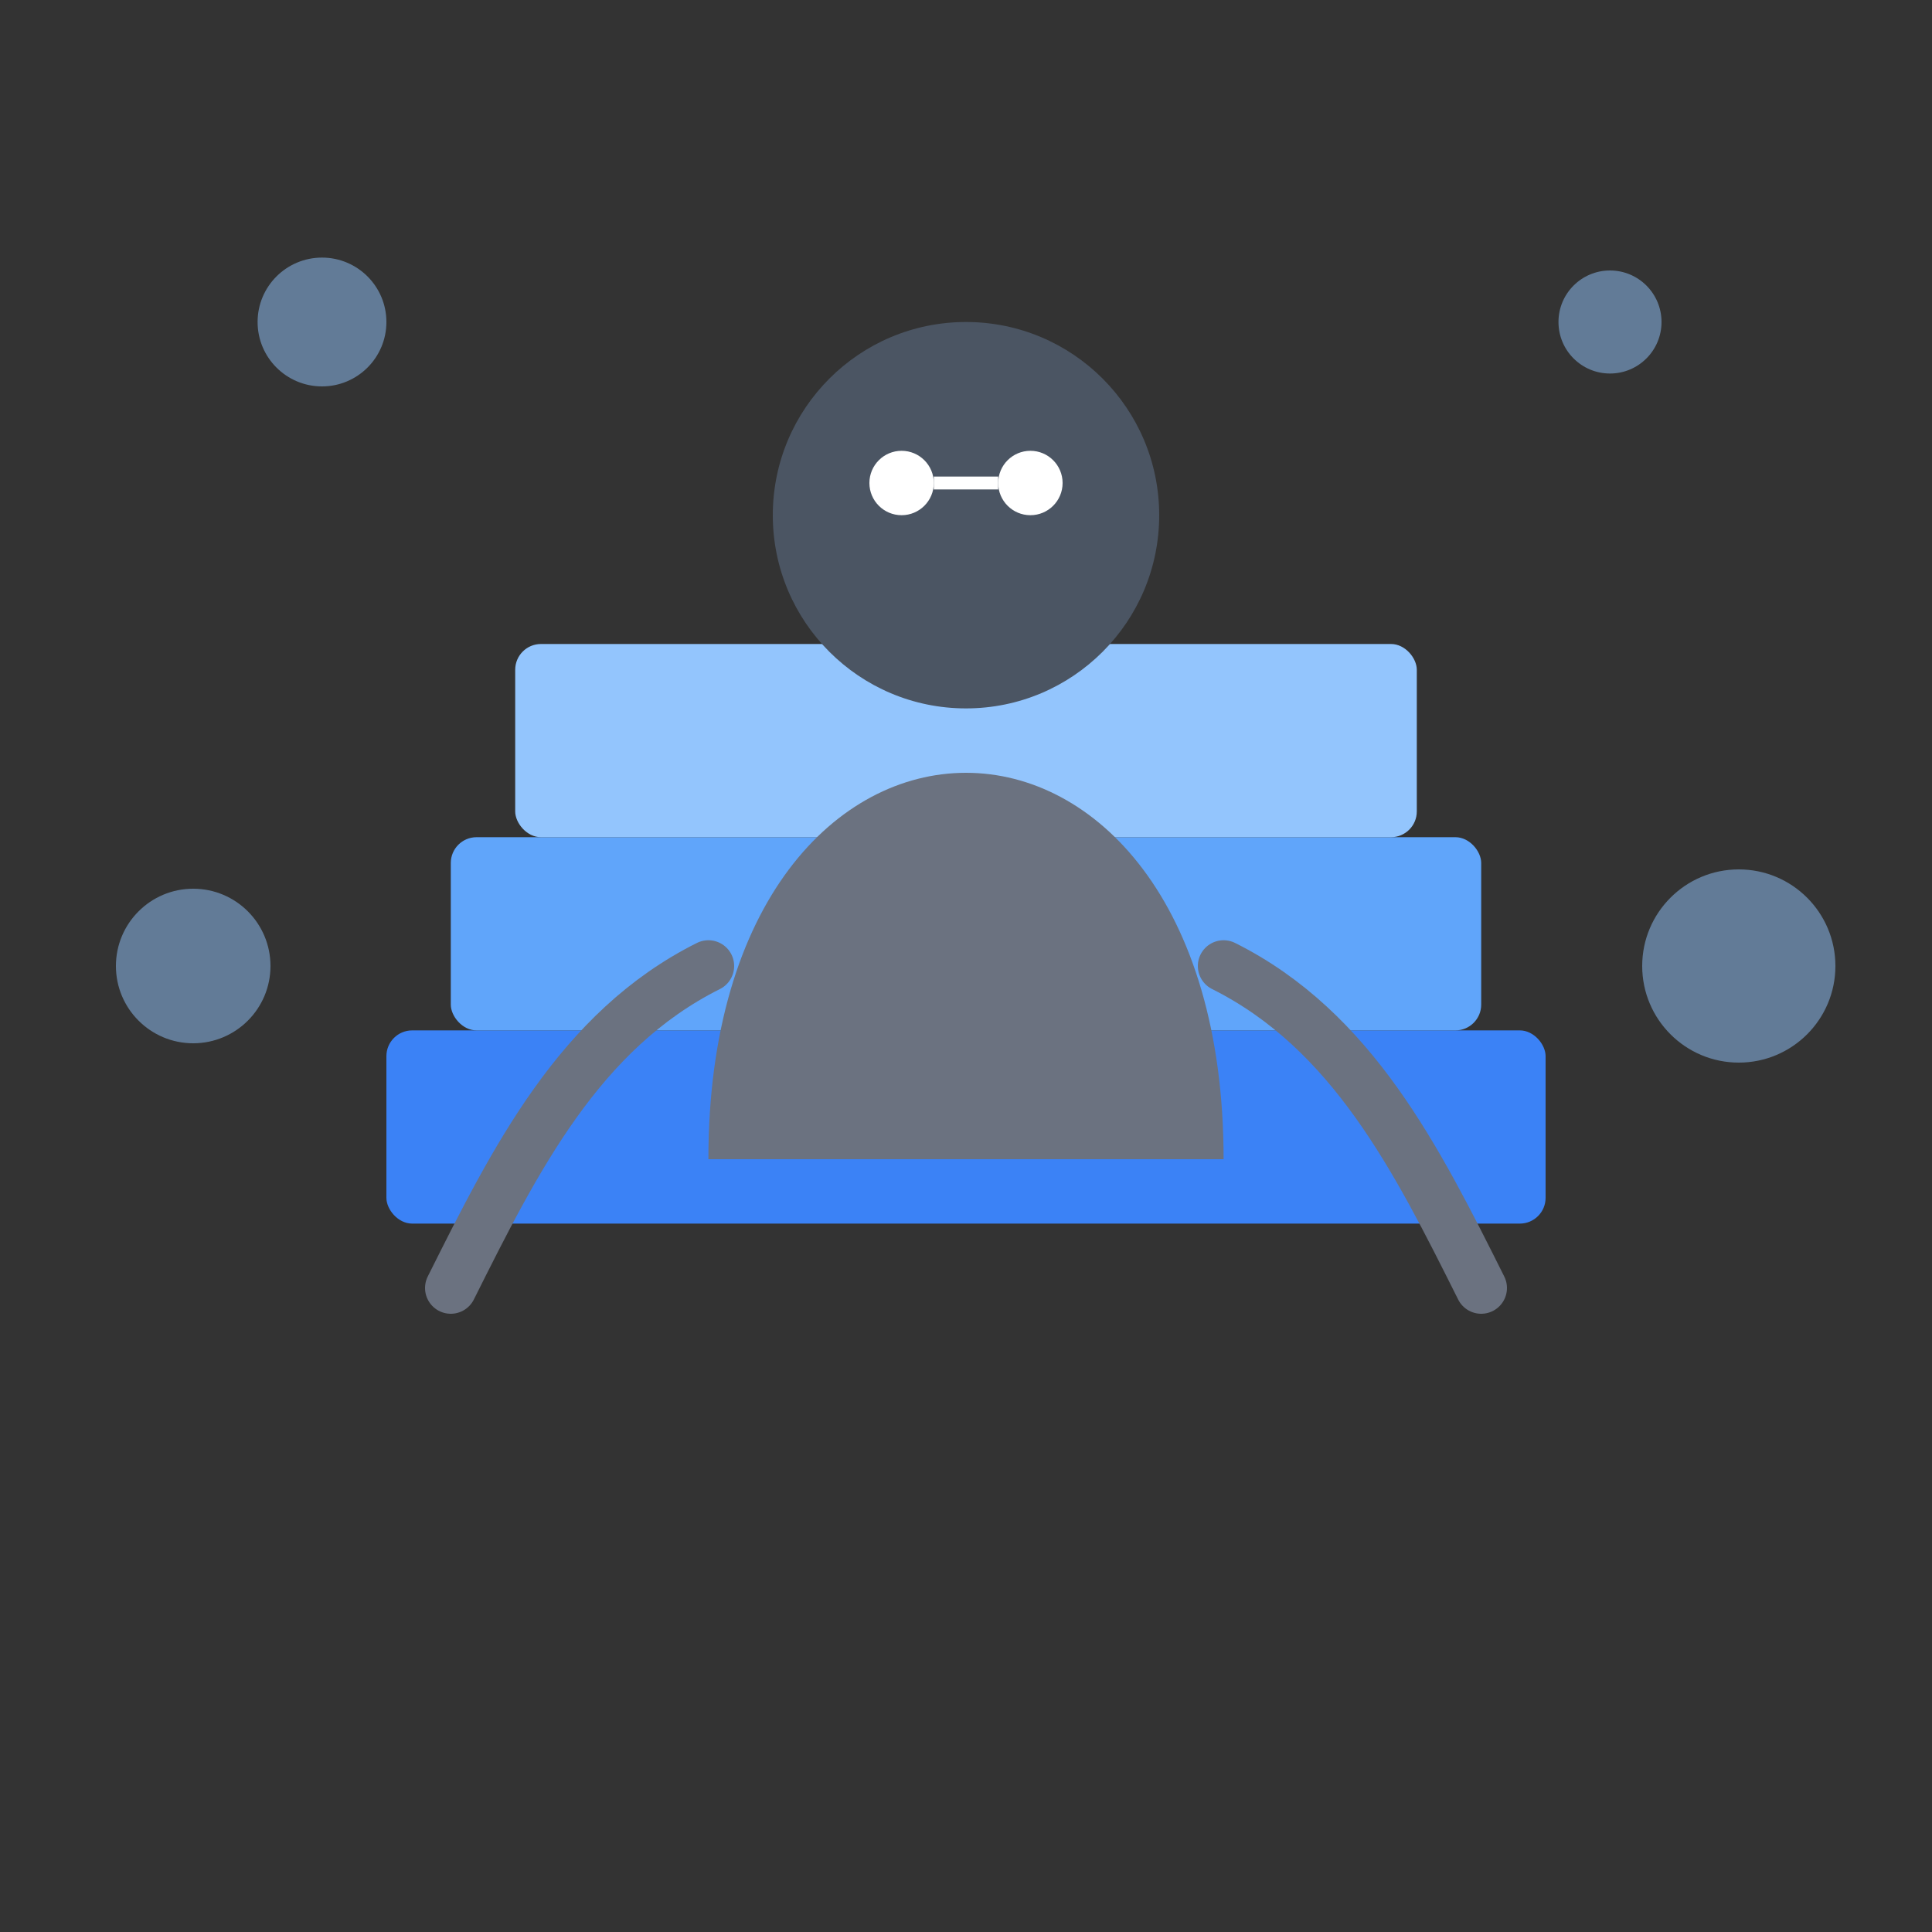 <?xml version="1.0" encoding="UTF-8"?>
<svg width="300" height="300" viewBox="0 0 300 300" fill="none" xmlns="http://www.w3.org/2000/svg">
  <rect x="0" y="0" width="300" height="300" fill="#333333" stroke="none"/>
  <!-- Stack of Books -->
  <rect x="60" y="160" width="180" height="30" rx="4" fill="#3B82F6"/>
  <rect x="70" y="130" width="160" height="30" rx="4" fill="#60A5FA"/>
  <rect x="80" y="100" width="140" height="30" rx="4" fill="#93C5FD"/>
  
  <!-- Student Figure -->
  <circle cx="150" cy="80" r="30" fill="#4B5563"/>
  <path d="M110 180C110 140 130 120 150 120C170 120 190 140 190 180" fill="#6B7280"/>
  
  <!-- Arms -->
  <path d="M110 150C90 160 80 180 70 200" stroke="#6B7280" stroke-width="8" stroke-linecap="round"/>
  <path d="M190 150C210 160 220 180 230 200" stroke="#6B7280" stroke-width="8" stroke-linecap="round"/>
  
  <!-- Reading Glasses -->
  <circle cx="140" cy="75" r="5" fill="white"/>
  <circle cx="160" cy="75" r="5" fill="white"/>
  <path d="M145 75H155" stroke="white" stroke-width="2"/>
  
  <!-- Decorative Elements -->
  <circle cx="50" cy="50" r="10" fill="#93C5FD" opacity="0.5"/>
  <circle cx="250" cy="50" r="8" fill="#93C5FD" opacity="0.5"/>
  <circle cx="30" cy="150" r="12" fill="#93C5FD" opacity="0.5"/>
  <circle cx="270" cy="150" r="15" fill="#93C5FD" opacity="0.5"/>
</svg>